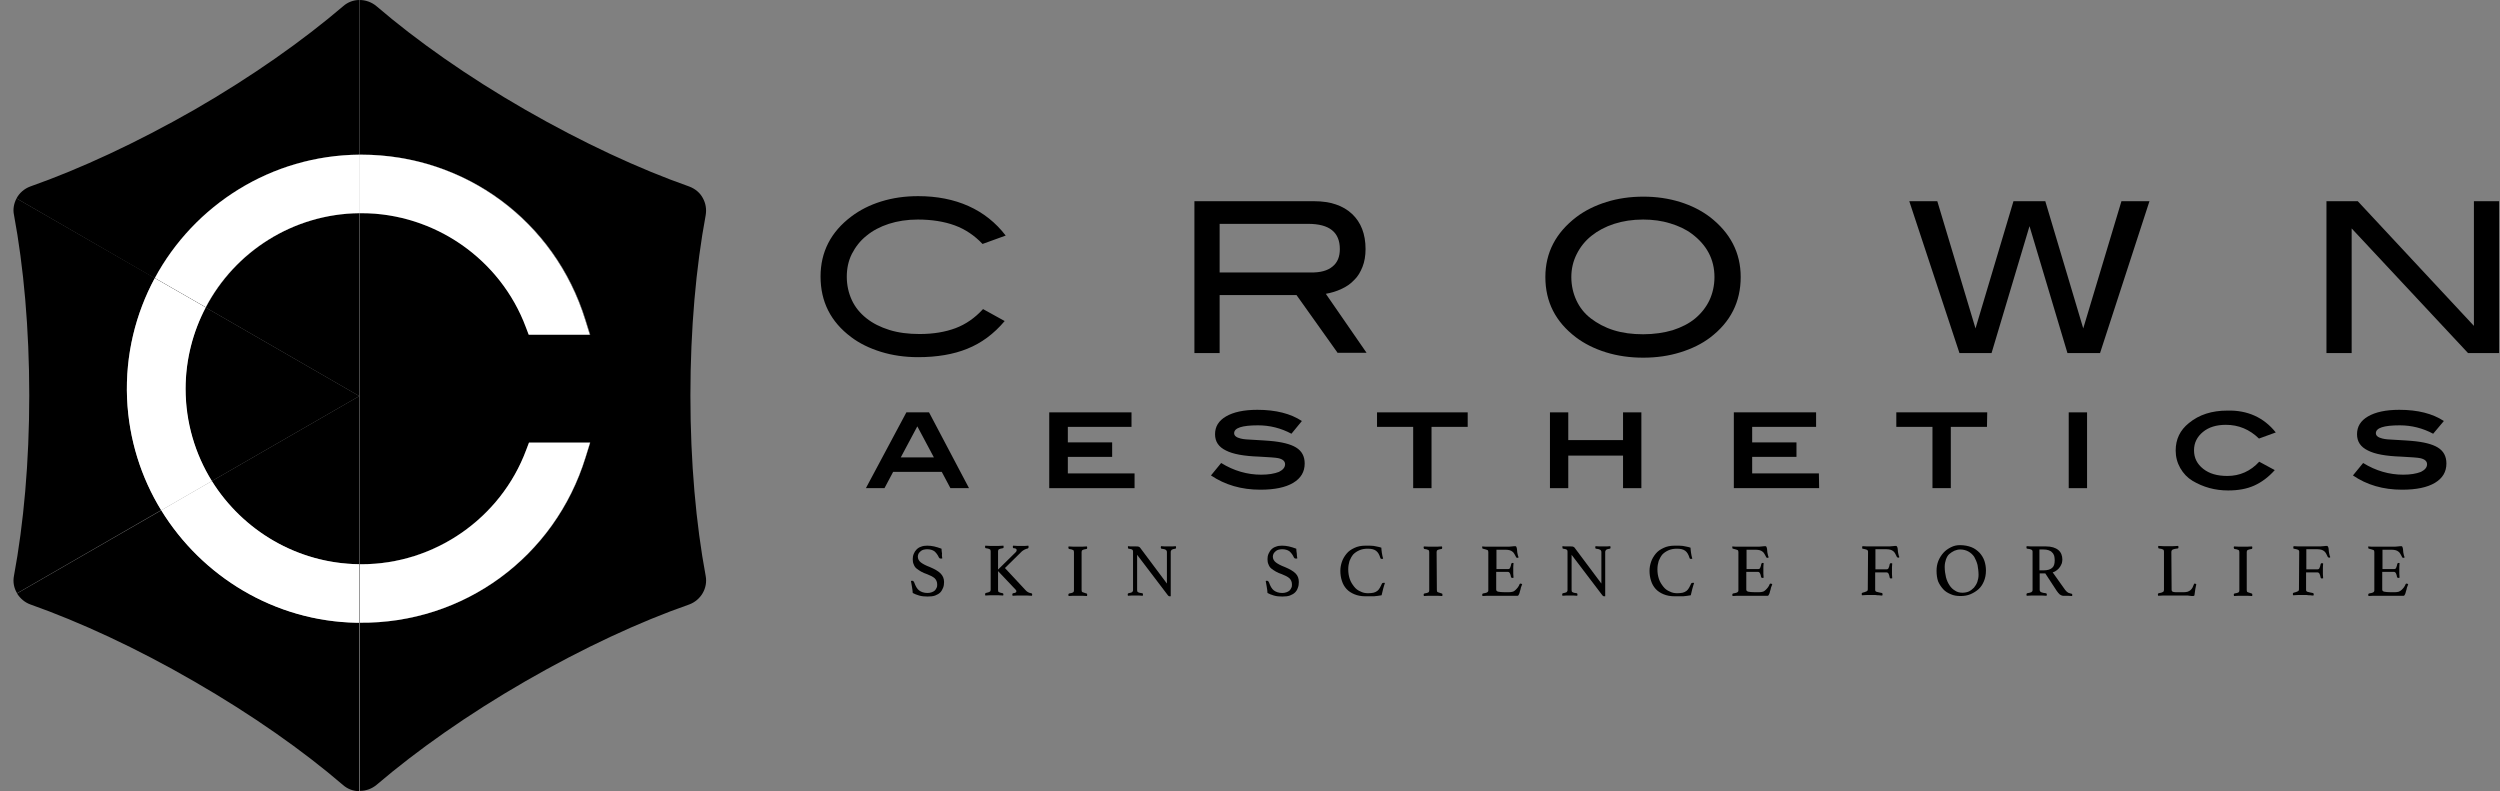 <svg width="158" height="50" viewBox="0 0 158 50" fill="none" xmlns="http://www.w3.org/2000/svg">
<rect x="0" y="0" width="158" height="50" fill="#808080" stroke="none"/>
<path d="M13.004 19.437L22.709 25.032L13.39 30.402C12.328 28.698 11.716 26.704 11.716 24.566C11.732 22.717 12.183 20.965 13.004 19.437ZM8.03 25.177C7.917 22.428 8.561 19.823 9.785 17.572L1.045 12.54C0.884 12.846 0.803 13.215 0.884 13.585C1.495 16.865 1.849 20.772 1.849 24.984C1.849 29.196 1.495 33.103 0.884 36.383C0.803 36.785 0.884 37.17 1.077 37.492L10.187 32.235C8.915 30.177 8.143 27.749 8.03 25.177Z" fill="black"/>
<path d="M11.732 24.566C11.732 22.717 12.199 20.965 13.004 19.421L9.784 17.572C8.577 19.823 7.917 22.412 8.03 25.177C8.143 27.765 8.915 30.177 10.187 32.251L13.39 30.402C12.344 28.714 11.732 26.704 11.732 24.566Z" fill="white"/>
<path d="M13.39 30.402L22.709 25.032V35.659C18.782 35.611 15.338 33.521 13.39 30.402ZM22.549 39.357C17.35 39.261 12.762 36.431 10.203 32.251L1.077 37.508C1.27 37.814 1.56 38.071 1.914 38.199C5.053 39.309 8.642 40.965 12.28 43.071C15.933 45.177 19.152 47.444 21.679 49.614C21.969 49.871 22.339 50 22.693 50V39.373C22.661 39.357 22.597 39.357 22.549 39.357Z" fill="black"/>
<path d="M13.39 30.402L10.187 32.251C12.762 36.431 17.333 39.261 22.532 39.357C22.596 39.357 22.645 39.357 22.693 39.357V35.659C18.782 35.611 15.337 33.521 13.39 30.402Z" fill="white"/>
<path d="M22.709 13.473V25.032L13.004 19.437C14.838 15.932 18.492 13.521 22.709 13.473ZM22.709 9.775V0C22.355 0 21.985 0.129 21.695 0.386C19.152 2.556 15.949 4.823 12.295 6.929C8.642 9.019 5.068 10.675 1.914 11.785C1.527 11.929 1.221 12.203 1.044 12.54L9.784 17.588C12.263 12.974 17.124 9.823 22.709 9.775Z" fill="black"/>
<path d="M9.784 17.572L13.004 19.421C14.838 15.916 18.508 13.521 22.709 13.473V9.775C17.124 9.823 12.263 12.974 9.784 17.572Z" fill="black"/>
<path d="M9.784 17.572L13.004 19.421C14.838 15.916 18.508 13.521 22.709 13.473V9.775C17.124 9.823 12.263 12.974 9.784 17.572Z" fill="white"/>
<path d="M44.599 36.399C43.988 33.119 43.634 29.212 43.634 25C43.634 20.788 43.988 16.881 44.599 13.601C44.664 13.215 44.599 12.846 44.422 12.524C44.245 12.187 43.939 11.929 43.553 11.785C40.398 10.675 36.825 9.019 33.188 6.929C29.55 4.839 26.315 2.556 23.788 0.386C23.482 0.129 23.096 0 22.725 0V9.775C22.758 9.775 22.806 9.775 22.854 9.775C29.405 9.775 35.087 13.971 37.018 20.225L37.308 21.158H33.445L33.268 20.691C31.658 16.367 27.474 13.473 22.87 13.473C22.838 13.473 22.79 13.473 22.741 13.473V25.032V35.659C22.774 35.659 22.822 35.659 22.87 35.659C27.474 35.659 31.658 32.749 33.268 28.441L33.445 27.974H37.308L37.018 28.907C35.087 35.193 29.325 39.405 22.741 39.357V49.984C23.128 49.984 23.498 49.855 23.804 49.598C26.347 47.428 29.55 45.161 33.204 43.055C36.857 40.949 40.431 39.293 43.569 38.199C44.294 37.926 44.744 37.17 44.599 36.399Z" fill="black"/>
<path d="M22.838 13.473C27.441 13.473 31.626 16.366 33.236 20.691L33.413 21.157H37.276L36.986 20.225C35.055 13.971 29.373 9.775 22.822 9.775C22.79 9.775 22.741 9.775 22.693 9.775V13.473C22.758 13.473 22.79 13.473 22.838 13.473Z" fill="black"/>
<path d="M22.838 13.473C27.441 13.473 31.626 16.366 33.236 20.691L33.413 21.157H37.276L36.986 20.225C35.055 13.971 29.373 9.775 22.822 9.775C22.79 9.775 22.741 9.775 22.693 9.775V13.473C22.758 13.473 22.79 13.473 22.838 13.473Z" fill="white"/>
<path d="M37.002 28.907L37.292 27.974H33.429L33.252 28.441C31.642 32.765 27.457 35.659 22.854 35.659C22.822 35.659 22.774 35.659 22.725 35.659V39.357C29.308 39.421 35.055 35.209 37.002 28.907Z" fill="black"/>
<path d="M37.002 28.907L37.292 27.974H33.429L33.252 28.441C31.642 32.765 27.457 35.659 22.854 35.659C22.822 35.659 22.774 35.659 22.725 35.659V39.357C29.308 39.421 35.055 35.209 37.002 28.907Z" fill="white"/>
<path d="M59.552 35.289C59.52 35.289 59.488 35.306 59.488 35.306C59.44 35.306 59.423 35.289 59.391 35.289C59.375 35.273 59.359 35.257 59.343 35.241C59.263 35.064 59.166 34.936 59.053 34.839C58.941 34.759 58.78 34.711 58.587 34.711C58.506 34.711 58.442 34.727 58.361 34.743C58.297 34.759 58.232 34.791 58.184 34.839C58.136 34.871 58.088 34.936 58.055 34.984C58.023 35.048 58.007 35.113 58.007 35.177C58.007 35.322 58.072 35.45 58.2 35.547C58.329 35.643 58.506 35.74 58.764 35.836C59.069 35.965 59.295 36.093 59.44 36.238C59.584 36.383 59.665 36.56 59.665 36.785C59.665 36.913 59.649 37.042 59.601 37.154C59.552 37.267 59.504 37.363 59.423 37.444C59.343 37.524 59.23 37.589 59.102 37.637C58.973 37.685 58.812 37.701 58.619 37.701C58.426 37.701 58.248 37.685 58.088 37.637C57.927 37.589 57.798 37.54 57.685 37.476C57.669 37.347 57.669 37.219 57.637 37.09C57.621 36.962 57.589 36.849 57.572 36.72C57.589 36.704 57.621 36.704 57.653 36.704C57.685 36.704 57.717 36.72 57.733 36.736C57.75 36.752 57.766 36.785 57.782 36.817C57.862 37.042 57.959 37.219 58.088 37.315C58.216 37.412 58.393 37.476 58.619 37.476C58.715 37.476 58.812 37.46 58.892 37.428C58.973 37.396 59.037 37.363 59.086 37.315C59.134 37.267 59.166 37.203 59.198 37.138C59.23 37.074 59.23 37.01 59.23 36.929C59.23 36.769 59.166 36.64 59.069 36.544C58.957 36.447 58.796 36.367 58.587 36.286C58.442 36.238 58.329 36.19 58.216 36.126C58.104 36.061 58.007 35.997 57.927 35.932C57.846 35.868 57.782 35.772 57.75 35.675C57.701 35.579 57.685 35.466 57.685 35.338C57.685 35.225 57.701 35.113 57.75 35C57.798 34.888 57.846 34.807 57.927 34.727C58.007 34.646 58.104 34.582 58.216 34.55C58.329 34.502 58.458 34.486 58.603 34.486C58.748 34.486 58.892 34.502 59.037 34.534C59.182 34.566 59.327 34.614 59.504 34.678C59.504 34.775 59.52 34.871 59.536 34.984C59.52 35.096 59.536 35.193 59.552 35.289Z" fill="black"/>
<path d="M63.077 36.093V37.299C63.077 37.363 63.093 37.412 63.141 37.428C63.19 37.444 63.254 37.476 63.367 37.492C63.383 37.492 63.399 37.508 63.399 37.508C63.399 37.508 63.415 37.54 63.415 37.556C63.415 37.572 63.415 37.605 63.399 37.637C63.302 37.637 63.206 37.621 63.109 37.621C63.013 37.621 62.932 37.621 62.852 37.621C62.771 37.621 62.675 37.621 62.578 37.621C62.481 37.621 62.369 37.637 62.272 37.637C62.272 37.605 62.256 37.572 62.256 37.556C62.256 37.508 62.272 37.492 62.304 37.476C62.433 37.444 62.514 37.428 62.546 37.396C62.594 37.38 62.61 37.331 62.61 37.267V34.839C62.61 34.775 62.594 34.727 62.546 34.711C62.498 34.678 62.417 34.662 62.304 34.646C62.272 34.646 62.256 34.614 62.256 34.566C62.256 34.55 62.256 34.518 62.272 34.486C62.369 34.486 62.465 34.502 62.562 34.502C62.658 34.502 62.755 34.502 62.836 34.502C62.916 34.502 63.013 34.502 63.109 34.502C63.206 34.502 63.318 34.486 63.415 34.486C63.415 34.518 63.431 34.55 63.431 34.566C63.431 34.614 63.415 34.646 63.383 34.646C63.254 34.662 63.174 34.695 63.141 34.711C63.093 34.743 63.077 34.775 63.077 34.839V35.997L64.188 34.904C64.204 34.888 64.22 34.871 64.236 34.839C64.252 34.807 64.252 34.791 64.252 34.759C64.252 34.727 64.236 34.695 64.204 34.678C64.171 34.662 64.123 34.646 64.059 34.646C64.027 34.646 64.01 34.614 64.01 34.566C64.01 34.55 64.01 34.518 64.027 34.486C64.123 34.486 64.204 34.502 64.3 34.502C64.397 34.502 64.477 34.502 64.558 34.502C64.622 34.502 64.703 34.502 64.783 34.502C64.864 34.502 64.928 34.486 64.992 34.486C64.992 34.518 65.008 34.55 65.008 34.566C65.008 34.614 64.992 34.646 64.96 34.662C64.896 34.678 64.831 34.695 64.767 34.727C64.703 34.759 64.654 34.791 64.59 34.839L63.512 35.9L64.815 37.299C64.864 37.363 64.928 37.396 64.976 37.428C65.025 37.46 65.089 37.476 65.169 37.492C65.202 37.492 65.234 37.524 65.234 37.572C65.234 37.589 65.234 37.621 65.218 37.653C65.121 37.653 65.008 37.637 64.896 37.637C64.783 37.637 64.67 37.637 64.59 37.637C64.51 37.637 64.413 37.637 64.3 37.637C64.204 37.637 64.107 37.653 63.994 37.653C63.994 37.621 63.978 37.589 63.978 37.572C63.978 37.524 63.994 37.508 64.027 37.492C64.171 37.476 64.236 37.444 64.236 37.363C64.236 37.331 64.22 37.299 64.188 37.267L63.077 36.093Z" fill="black"/>
<path d="M68.357 37.299C68.357 37.363 68.373 37.412 68.421 37.428C68.469 37.444 68.55 37.476 68.663 37.508C68.695 37.508 68.711 37.54 68.711 37.589C68.711 37.605 68.711 37.637 68.695 37.669C68.598 37.669 68.502 37.653 68.405 37.653C68.308 37.653 68.212 37.653 68.115 37.653C68.035 37.653 67.938 37.653 67.826 37.653C67.729 37.653 67.632 37.669 67.536 37.669C67.536 37.637 67.52 37.605 67.52 37.589C67.52 37.54 67.536 37.524 67.568 37.508C67.697 37.492 67.777 37.46 67.809 37.444C67.858 37.412 67.874 37.38 67.874 37.315V34.888C67.874 34.823 67.858 34.775 67.809 34.759C67.761 34.727 67.681 34.711 67.568 34.695C67.552 34.695 67.536 34.678 67.536 34.662C67.536 34.646 67.52 34.63 67.52 34.614C67.52 34.598 67.52 34.566 67.536 34.534C67.632 34.534 67.729 34.55 67.842 34.55C67.954 34.55 68.035 34.55 68.115 34.55C68.196 34.55 68.292 34.55 68.389 34.55C68.486 34.55 68.598 34.534 68.695 34.534C68.695 34.566 68.711 34.598 68.711 34.614C68.711 34.662 68.695 34.695 68.663 34.695C68.534 34.711 68.453 34.743 68.421 34.759C68.373 34.791 68.357 34.823 68.357 34.888V37.299Z" fill="black"/>
<path d="M73.749 36.881V34.888C73.749 34.823 73.717 34.775 73.668 34.743C73.62 34.711 73.523 34.694 73.411 34.678C73.379 34.678 73.362 34.646 73.362 34.598C73.362 34.582 73.362 34.55 73.379 34.518C73.459 34.518 73.54 34.534 73.62 34.534C73.701 34.534 73.781 34.534 73.861 34.534C73.926 34.534 74.006 34.534 74.087 34.534C74.167 34.534 74.232 34.518 74.312 34.518C74.312 34.55 74.328 34.582 74.328 34.598C74.328 34.646 74.312 34.678 74.28 34.678C74.167 34.694 74.103 34.711 74.055 34.743C74.022 34.775 73.99 34.823 73.99 34.888V37.685C73.99 37.685 73.974 37.685 73.958 37.685C73.942 37.685 73.926 37.685 73.926 37.685C73.91 37.685 73.877 37.685 73.861 37.669C73.845 37.653 73.813 37.637 73.797 37.605L71.866 35.064V37.299C71.866 37.363 71.882 37.412 71.93 37.428C71.978 37.46 72.059 37.476 72.188 37.492C72.22 37.492 72.236 37.524 72.236 37.572C72.236 37.588 72.236 37.621 72.22 37.653C72.139 37.653 72.059 37.637 71.978 37.637C71.898 37.637 71.817 37.637 71.753 37.637C71.689 37.637 71.608 37.637 71.528 37.637C71.447 37.637 71.367 37.653 71.286 37.653C71.286 37.621 71.27 37.588 71.27 37.572C71.27 37.524 71.286 37.508 71.318 37.492C71.431 37.476 71.511 37.444 71.544 37.428C71.576 37.395 71.608 37.363 71.608 37.299V34.855C71.608 34.807 71.592 34.759 71.56 34.743C71.528 34.711 71.447 34.694 71.334 34.678C71.302 34.678 71.286 34.646 71.286 34.598C71.286 34.582 71.286 34.566 71.286 34.55C71.286 34.534 71.286 34.534 71.286 34.518C71.35 34.518 71.415 34.534 71.463 34.534C71.511 34.534 71.56 34.534 71.624 34.534C71.689 34.534 71.737 34.534 71.785 34.534C71.882 34.534 71.946 34.534 71.962 34.55C71.978 34.566 72.01 34.566 72.043 34.598L73.749 36.881Z" fill="black"/>
<path d="M81.99 35.289C81.957 35.289 81.925 35.306 81.925 35.306C81.877 35.306 81.861 35.289 81.829 35.289C81.812 35.273 81.796 35.257 81.78 35.241C81.7 35.064 81.603 34.936 81.49 34.839C81.378 34.759 81.217 34.711 81.024 34.711C80.943 34.711 80.879 34.727 80.798 34.743C80.734 34.759 80.67 34.791 80.621 34.839C80.573 34.871 80.525 34.936 80.493 34.984C80.46 35.048 80.444 35.113 80.444 35.177C80.444 35.322 80.509 35.45 80.638 35.547C80.766 35.643 80.943 35.74 81.201 35.836C81.507 35.965 81.732 36.093 81.877 36.238C82.022 36.383 82.086 36.56 82.086 36.785C82.086 36.913 82.07 37.042 82.022 37.154C81.99 37.267 81.925 37.363 81.845 37.444C81.764 37.524 81.651 37.589 81.523 37.637C81.394 37.685 81.233 37.701 81.04 37.701C80.847 37.701 80.67 37.685 80.509 37.637C80.348 37.589 80.219 37.54 80.106 37.476C80.09 37.347 80.09 37.219 80.058 37.09C80.042 36.962 80.01 36.849 79.994 36.72C80.01 36.704 80.042 36.704 80.074 36.704C80.106 36.704 80.138 36.72 80.155 36.736C80.171 36.752 80.187 36.785 80.203 36.817C80.283 37.042 80.38 37.219 80.509 37.315C80.638 37.412 80.814 37.476 81.04 37.476C81.136 37.476 81.233 37.46 81.314 37.428C81.394 37.396 81.458 37.363 81.507 37.315C81.555 37.267 81.587 37.203 81.619 37.138C81.651 37.074 81.651 37.01 81.651 36.929C81.651 36.769 81.587 36.64 81.49 36.544C81.378 36.447 81.217 36.367 81.008 36.286C80.863 36.238 80.75 36.19 80.638 36.126C80.525 36.061 80.428 35.997 80.348 35.932C80.267 35.868 80.203 35.772 80.171 35.675C80.122 35.579 80.106 35.466 80.106 35.338C80.106 35.225 80.122 35.113 80.171 35C80.219 34.904 80.267 34.807 80.348 34.727C80.428 34.646 80.525 34.582 80.638 34.55C80.75 34.502 80.879 34.486 81.024 34.486C81.169 34.486 81.314 34.502 81.458 34.534C81.603 34.566 81.748 34.614 81.925 34.678C81.925 34.775 81.941 34.871 81.957 34.984C81.957 35.096 81.973 35.193 81.99 35.289Z" fill="black"/>
<path d="M86.287 37.685C86.013 37.685 85.788 37.637 85.595 37.556C85.402 37.476 85.225 37.363 85.096 37.219C84.967 37.074 84.871 36.913 84.806 36.704C84.742 36.511 84.71 36.302 84.71 36.077C84.71 35.884 84.742 35.708 84.806 35.514C84.871 35.322 84.967 35.161 85.096 35C85.225 34.839 85.386 34.727 85.595 34.63C85.788 34.534 86.03 34.486 86.287 34.486C86.4 34.486 86.48 34.486 86.577 34.486C86.673 34.486 86.754 34.502 86.818 34.502C86.899 34.518 86.979 34.534 87.06 34.55C87.14 34.566 87.221 34.582 87.301 34.614C87.301 34.695 87.317 34.807 87.333 34.936C87.349 35.064 87.382 35.193 87.414 35.306C87.382 35.322 87.365 35.322 87.333 35.322C87.301 35.322 87.285 35.322 87.269 35.306C87.253 35.289 87.237 35.289 87.237 35.257C87.172 35.048 87.092 34.904 86.963 34.807C86.834 34.711 86.657 34.678 86.432 34.678C86.239 34.678 86.062 34.711 85.917 34.775C85.772 34.839 85.643 34.92 85.531 35.032C85.434 35.145 85.353 35.289 85.289 35.45C85.241 35.611 85.209 35.788 85.209 35.981C85.209 36.206 85.241 36.399 85.305 36.592C85.37 36.785 85.466 36.929 85.579 37.074C85.692 37.219 85.82 37.315 85.981 37.38C86.126 37.46 86.287 37.492 86.464 37.492C86.593 37.492 86.722 37.476 86.802 37.46C86.883 37.444 86.979 37.396 87.044 37.347C87.108 37.299 87.156 37.235 87.204 37.154C87.253 37.074 87.285 36.994 87.333 36.897C87.349 36.849 87.398 36.833 87.446 36.833C87.462 36.833 87.478 36.833 87.494 36.833C87.51 36.833 87.526 36.849 87.526 36.849C87.494 36.962 87.446 37.074 87.414 37.219C87.382 37.347 87.349 37.492 87.317 37.621C87.156 37.653 86.995 37.669 86.834 37.685C86.657 37.685 86.48 37.685 86.287 37.685Z" fill="black"/>
<path d="M90.81 37.299C90.81 37.363 90.826 37.412 90.874 37.428C90.923 37.444 91.003 37.476 91.116 37.508C91.148 37.508 91.164 37.54 91.164 37.589C91.164 37.605 91.164 37.637 91.148 37.669C91.052 37.669 90.955 37.653 90.858 37.653C90.762 37.653 90.665 37.653 90.569 37.653C90.488 37.653 90.392 37.653 90.279 37.653C90.182 37.653 90.086 37.669 89.989 37.669C89.989 37.637 89.973 37.605 89.973 37.589C89.973 37.54 89.989 37.524 90.021 37.508C90.15 37.492 90.231 37.46 90.263 37.444C90.311 37.412 90.327 37.38 90.327 37.315V34.888C90.327 34.823 90.311 34.775 90.263 34.759C90.215 34.727 90.134 34.711 90.021 34.695C90.005 34.695 89.989 34.678 89.989 34.662C89.989 34.646 89.973 34.63 89.973 34.614C89.973 34.598 89.973 34.566 89.989 34.534C90.086 34.534 90.182 34.55 90.279 34.55C90.376 34.55 90.472 34.55 90.553 34.55C90.633 34.55 90.73 34.55 90.826 34.55C90.923 34.55 91.035 34.534 91.132 34.534C91.132 34.566 91.148 34.598 91.148 34.614C91.148 34.662 91.132 34.695 91.1 34.695C90.971 34.711 90.891 34.743 90.858 34.759C90.81 34.791 90.794 34.823 90.794 34.888L90.81 37.299Z" fill="black"/>
<path d="M94.576 34.743V35.965H95.317C95.381 35.965 95.429 35.932 95.445 35.868C95.478 35.804 95.494 35.724 95.51 35.643C95.526 35.595 95.542 35.579 95.59 35.579C95.606 35.579 95.606 35.579 95.622 35.579C95.638 35.579 95.655 35.579 95.655 35.595C95.655 35.659 95.638 35.74 95.638 35.836C95.638 35.932 95.638 35.997 95.638 36.061C95.638 36.109 95.638 36.19 95.638 36.254C95.638 36.318 95.655 36.415 95.655 36.511C95.622 36.511 95.606 36.527 95.59 36.527C95.542 36.527 95.51 36.511 95.494 36.463C95.478 36.367 95.461 36.302 95.429 36.238C95.397 36.174 95.349 36.142 95.3 36.142H94.56V37.267C94.56 37.331 94.608 37.379 94.689 37.395C94.769 37.412 94.914 37.428 95.107 37.428H95.365C95.461 37.428 95.542 37.412 95.606 37.395C95.671 37.379 95.735 37.331 95.783 37.283C95.832 37.235 95.88 37.187 95.928 37.122C95.977 37.058 96.009 36.994 96.041 36.913C96.057 36.897 96.073 36.881 96.105 36.881C96.121 36.881 96.137 36.881 96.153 36.897C96.17 36.913 96.186 36.913 96.202 36.929C96.17 36.994 96.153 37.058 96.121 37.138C96.105 37.219 96.089 37.299 96.057 37.379C96.041 37.46 96.025 37.524 95.993 37.572C95.977 37.621 95.944 37.653 95.912 37.653C95.88 37.653 95.848 37.653 95.799 37.653C95.751 37.653 95.703 37.653 95.638 37.653C95.59 37.653 95.526 37.653 95.478 37.653C95.413 37.653 95.365 37.653 95.333 37.653H94.286C94.19 37.653 94.093 37.653 93.997 37.653C93.884 37.653 93.787 37.669 93.691 37.669C93.691 37.637 93.675 37.605 93.675 37.588C93.675 37.54 93.691 37.524 93.723 37.508C93.852 37.492 93.932 37.46 93.981 37.444C94.029 37.412 94.061 37.379 94.061 37.315V34.888C94.061 34.823 94.045 34.775 93.997 34.759C93.948 34.743 93.868 34.711 93.723 34.678C93.691 34.678 93.675 34.646 93.675 34.598C93.675 34.582 93.675 34.566 93.675 34.566C93.675 34.566 93.675 34.55 93.675 34.534C93.804 34.55 93.932 34.55 94.013 34.55C94.109 34.55 94.19 34.55 94.254 34.55H95.188C95.333 34.55 95.461 34.55 95.558 34.534C95.655 34.518 95.735 34.518 95.767 34.518C95.816 34.518 95.832 34.55 95.848 34.598C95.864 34.646 95.88 34.711 95.88 34.791C95.88 34.871 95.896 34.936 95.912 35.016C95.928 35.096 95.944 35.161 95.977 35.225C95.944 35.241 95.928 35.257 95.896 35.257C95.848 35.257 95.832 35.241 95.816 35.209C95.783 35.129 95.735 35.064 95.703 35C95.671 34.936 95.622 34.888 95.574 34.855C95.526 34.823 95.478 34.791 95.413 34.775C95.349 34.759 95.268 34.743 95.172 34.743H94.576Z" fill="black"/>
<path d="M101.208 36.881V34.888C101.208 34.823 101.176 34.775 101.127 34.743C101.079 34.711 100.998 34.694 100.87 34.678C100.838 34.678 100.821 34.646 100.821 34.598C100.821 34.582 100.821 34.55 100.838 34.518C100.918 34.518 100.998 34.534 101.079 34.534C101.159 34.534 101.24 34.534 101.32 34.534C101.385 34.534 101.465 34.534 101.546 34.534C101.626 34.534 101.691 34.518 101.771 34.518C101.771 34.55 101.787 34.582 101.787 34.598C101.787 34.646 101.771 34.678 101.739 34.678C101.626 34.694 101.562 34.711 101.514 34.743C101.481 34.775 101.449 34.823 101.449 34.888V37.685C101.449 37.685 101.433 37.685 101.417 37.685C101.401 37.685 101.385 37.685 101.385 37.685C101.369 37.685 101.337 37.685 101.32 37.669C101.304 37.653 101.272 37.637 101.256 37.605L99.325 35.064V37.299C99.325 37.363 99.341 37.412 99.389 37.428C99.437 37.46 99.518 37.476 99.647 37.492C99.679 37.492 99.695 37.524 99.695 37.572C99.695 37.588 99.695 37.621 99.679 37.653C99.598 37.653 99.518 37.637 99.437 37.637C99.357 37.637 99.276 37.637 99.212 37.637C99.147 37.637 99.067 37.637 98.987 37.637C98.906 37.637 98.826 37.653 98.745 37.653C98.745 37.621 98.729 37.588 98.729 37.572C98.729 37.524 98.745 37.508 98.777 37.492C98.89 37.476 98.97 37.444 99.003 37.428C99.035 37.395 99.067 37.363 99.067 37.299V34.855C99.067 34.807 99.051 34.759 99.019 34.743C98.987 34.711 98.906 34.694 98.793 34.678C98.761 34.678 98.745 34.646 98.745 34.598C98.745 34.582 98.745 34.566 98.745 34.55C98.745 34.534 98.745 34.534 98.745 34.518C98.809 34.518 98.874 34.534 98.922 34.534C98.97 34.534 99.035 34.534 99.083 34.534C99.131 34.534 99.196 34.534 99.244 34.534C99.341 34.534 99.405 34.534 99.421 34.55C99.437 34.566 99.469 34.566 99.502 34.598L101.208 36.881Z" fill="black"/>
<path d="M105.827 37.685C105.554 37.685 105.328 37.637 105.135 37.556C104.942 37.476 104.765 37.363 104.636 37.219C104.507 37.074 104.411 36.913 104.346 36.704C104.282 36.511 104.25 36.302 104.25 36.077C104.25 35.884 104.282 35.708 104.346 35.514C104.411 35.322 104.507 35.161 104.636 35C104.765 34.839 104.926 34.727 105.135 34.63C105.328 34.534 105.57 34.486 105.827 34.486C105.94 34.486 106.02 34.486 106.117 34.486C106.213 34.486 106.294 34.502 106.358 34.502C106.439 34.518 106.519 34.534 106.6 34.55C106.68 34.566 106.761 34.582 106.841 34.614C106.841 34.695 106.857 34.807 106.873 34.936C106.889 35.064 106.922 35.193 106.954 35.306C106.922 35.322 106.906 35.322 106.873 35.322C106.841 35.322 106.825 35.322 106.809 35.306C106.793 35.289 106.777 35.289 106.777 35.257C106.712 35.048 106.632 34.904 106.503 34.807C106.374 34.711 106.197 34.678 105.972 34.678C105.779 34.678 105.602 34.711 105.457 34.775C105.312 34.839 105.183 34.92 105.071 35.032C104.974 35.145 104.894 35.289 104.829 35.45C104.781 35.611 104.749 35.788 104.749 35.981C104.749 36.206 104.781 36.399 104.845 36.592C104.91 36.785 105.006 36.929 105.119 37.074C105.232 37.219 105.36 37.315 105.521 37.38C105.666 37.46 105.827 37.492 106.004 37.492C106.133 37.492 106.262 37.476 106.342 37.46C106.423 37.444 106.519 37.396 106.584 37.347C106.648 37.299 106.696 37.235 106.745 37.154C106.793 37.074 106.825 36.994 106.873 36.897C106.889 36.849 106.938 36.833 106.986 36.833C107.002 36.833 107.018 36.833 107.034 36.833C107.05 36.833 107.066 36.849 107.066 36.849C107.034 36.962 106.986 37.074 106.954 37.219C106.922 37.347 106.889 37.492 106.857 37.621C106.696 37.653 106.535 37.669 106.374 37.685C106.197 37.685 106.02 37.685 105.827 37.685Z" fill="black"/>
<path d="M110.382 34.743V35.965H111.123C111.187 35.965 111.235 35.932 111.251 35.868C111.284 35.804 111.3 35.724 111.316 35.643C111.332 35.595 111.348 35.579 111.396 35.579C111.412 35.579 111.412 35.579 111.429 35.579C111.445 35.579 111.461 35.579 111.461 35.595C111.461 35.659 111.445 35.74 111.445 35.836C111.445 35.932 111.445 35.997 111.445 36.061C111.445 36.109 111.445 36.19 111.445 36.254C111.445 36.318 111.461 36.415 111.461 36.511C111.429 36.511 111.412 36.527 111.396 36.527C111.348 36.527 111.316 36.511 111.3 36.463C111.284 36.367 111.268 36.302 111.235 36.238C111.203 36.174 111.155 36.142 111.107 36.142H110.366V37.267C110.366 37.331 110.415 37.379 110.495 37.395C110.575 37.412 110.72 37.428 110.913 37.428H111.171C111.268 37.428 111.348 37.412 111.412 37.395C111.477 37.379 111.541 37.331 111.589 37.283C111.638 37.235 111.686 37.187 111.734 37.122C111.783 37.058 111.815 36.994 111.847 36.913C111.863 36.897 111.879 36.881 111.911 36.881C111.927 36.881 111.944 36.881 111.96 36.897C111.976 36.913 111.992 36.913 112.008 36.929C111.976 36.994 111.96 37.058 111.927 37.138C111.911 37.219 111.895 37.299 111.863 37.379C111.847 37.46 111.831 37.524 111.799 37.572C111.783 37.621 111.75 37.653 111.718 37.653C111.686 37.653 111.654 37.653 111.606 37.653C111.557 37.653 111.509 37.653 111.445 37.653C111.396 37.653 111.332 37.653 111.284 37.653C111.219 37.653 111.171 37.653 111.139 37.653H110.093C109.996 37.653 109.899 37.653 109.803 37.653C109.69 37.653 109.594 37.669 109.497 37.669C109.497 37.637 109.481 37.605 109.481 37.588C109.481 37.54 109.497 37.524 109.529 37.508C109.658 37.492 109.738 37.46 109.787 37.444C109.835 37.412 109.867 37.379 109.867 37.315V34.888C109.867 34.823 109.851 34.775 109.803 34.759C109.755 34.743 109.674 34.711 109.529 34.678C109.497 34.678 109.481 34.646 109.481 34.598C109.481 34.582 109.481 34.566 109.481 34.566C109.481 34.566 109.481 34.55 109.481 34.534C109.61 34.55 109.738 34.55 109.819 34.55C109.916 34.55 109.996 34.55 110.06 34.55H110.994C111.139 34.55 111.268 34.55 111.364 34.534C111.461 34.518 111.541 34.518 111.573 34.518C111.622 34.518 111.638 34.55 111.654 34.598C111.67 34.646 111.686 34.711 111.686 34.791C111.686 34.871 111.702 34.936 111.718 35.016C111.734 35.096 111.75 35.161 111.783 35.225C111.75 35.241 111.734 35.257 111.702 35.257C111.654 35.257 111.638 35.241 111.622 35.209C111.589 35.129 111.541 35.064 111.509 35C111.477 34.936 111.429 34.888 111.38 34.855C111.332 34.823 111.284 34.791 111.219 34.775C111.155 34.759 111.074 34.743 110.978 34.743H110.382Z" fill="black"/>
<path d="M118.06 34.871C118.06 34.807 118.028 34.759 117.979 34.743C117.931 34.727 117.851 34.695 117.722 34.679C117.706 34.679 117.69 34.663 117.69 34.646C117.69 34.63 117.69 34.614 117.69 34.598C117.69 34.582 117.69 34.55 117.706 34.518C117.818 34.518 117.915 34.534 118.012 34.534C118.108 34.534 118.205 34.534 118.301 34.534H119.251C119.38 34.534 119.492 34.534 119.605 34.518C119.718 34.502 119.798 34.502 119.83 34.502C119.863 34.502 119.895 34.534 119.911 34.582C119.927 34.63 119.943 34.695 119.943 34.775C119.943 34.855 119.959 34.92 119.975 35C119.991 35.081 120.007 35.145 120.04 35.209C120.024 35.225 120.024 35.225 120.007 35.241C119.991 35.257 119.975 35.241 119.959 35.241C119.927 35.241 119.895 35.225 119.879 35.193C119.846 35.113 119.798 35.032 119.766 34.968C119.734 34.904 119.686 34.855 119.637 34.823C119.589 34.791 119.541 34.759 119.476 34.743C119.412 34.727 119.331 34.711 119.235 34.711H118.527V35.981H119.235C119.299 35.981 119.348 35.949 119.364 35.884C119.396 35.82 119.412 35.756 119.428 35.659C119.444 35.611 119.46 35.595 119.508 35.595C119.541 35.595 119.557 35.595 119.589 35.611C119.589 35.675 119.573 35.756 119.573 35.852C119.573 35.949 119.573 36.029 119.573 36.093C119.573 36.142 119.573 36.206 119.573 36.286C119.573 36.367 119.589 36.447 119.589 36.544C119.557 36.544 119.541 36.56 119.525 36.56C119.492 36.56 119.476 36.56 119.46 36.544C119.444 36.527 119.428 36.527 119.428 36.495C119.412 36.415 119.396 36.334 119.364 36.27C119.331 36.206 119.283 36.174 119.219 36.174H118.511V37.283C118.511 37.347 118.543 37.396 118.639 37.412C118.72 37.428 118.816 37.46 118.929 37.476C118.961 37.476 118.977 37.508 118.977 37.556C118.977 37.572 118.977 37.605 118.961 37.637C118.897 37.637 118.816 37.637 118.752 37.621C118.688 37.621 118.623 37.621 118.527 37.605C118.446 37.605 118.35 37.605 118.269 37.605C118.189 37.605 118.092 37.605 117.979 37.605C117.867 37.605 117.77 37.621 117.674 37.621C117.674 37.589 117.657 37.556 117.657 37.54C117.657 37.492 117.674 37.476 117.706 37.46C117.818 37.428 117.899 37.412 117.947 37.38C118.012 37.363 118.044 37.315 118.044 37.251L118.06 34.871Z" fill="black"/>
<path d="M122.39 36.077C122.39 35.852 122.422 35.659 122.502 35.45C122.583 35.257 122.695 35.081 122.824 34.936C122.953 34.791 123.114 34.679 123.307 34.582C123.5 34.486 123.677 34.453 123.87 34.453C124.144 34.453 124.386 34.502 124.595 34.582C124.804 34.663 124.965 34.791 125.11 34.936C125.239 35.081 125.351 35.257 125.416 35.45C125.48 35.643 125.512 35.852 125.512 36.061C125.512 36.318 125.464 36.544 125.383 36.736C125.303 36.929 125.19 37.106 125.045 37.235C124.901 37.364 124.724 37.476 124.53 37.556C124.337 37.637 124.128 37.669 123.903 37.669C123.677 37.669 123.468 37.637 123.291 37.556C123.098 37.476 122.937 37.38 122.808 37.235C122.679 37.09 122.567 36.929 122.486 36.736C122.422 36.544 122.39 36.318 122.39 36.077ZM124.031 37.46C124.176 37.46 124.321 37.428 124.434 37.38C124.563 37.315 124.659 37.235 124.756 37.138C124.836 37.042 124.917 36.913 124.965 36.785C125.013 36.64 125.045 36.495 125.045 36.334C125.045 36.109 125.013 35.9 124.981 35.708C124.933 35.515 124.852 35.338 124.772 35.193C124.675 35.048 124.546 34.936 124.402 34.855C124.257 34.775 124.08 34.727 123.887 34.727C123.758 34.727 123.629 34.759 123.516 34.807C123.404 34.855 123.291 34.936 123.194 35.016C123.098 35.097 123.033 35.225 122.985 35.354C122.937 35.498 122.905 35.643 122.905 35.82C122.905 36.061 122.937 36.27 122.985 36.479C123.033 36.672 123.114 36.849 123.211 36.994C123.307 37.138 123.42 37.251 123.565 37.331C123.677 37.412 123.838 37.46 124.031 37.46Z" fill="black"/>
<path d="M129.262 36.238H128.908V37.283C128.908 37.347 128.94 37.395 129.005 37.428C129.069 37.46 129.166 37.476 129.295 37.492C129.327 37.492 129.359 37.524 129.359 37.572C129.359 37.588 129.359 37.621 129.343 37.653C129.262 37.653 129.15 37.637 129.037 37.637C128.924 37.637 128.796 37.637 128.683 37.637C128.602 37.637 128.506 37.637 128.393 37.637C128.281 37.637 128.184 37.653 128.087 37.653C128.087 37.621 128.071 37.588 128.071 37.572C128.071 37.524 128.087 37.508 128.12 37.492C128.248 37.476 128.329 37.444 128.377 37.428C128.425 37.395 128.458 37.363 128.458 37.299V34.871C128.458 34.807 128.441 34.775 128.393 34.743C128.345 34.711 128.264 34.694 128.12 34.678C128.087 34.678 128.071 34.646 128.071 34.598C128.071 34.582 128.071 34.55 128.087 34.518C128.184 34.518 128.281 34.534 128.377 34.534C128.474 34.534 128.57 34.534 128.667 34.534H129.311C129.649 34.534 129.906 34.614 130.083 34.759C130.26 34.904 130.341 35.113 130.341 35.37C130.341 35.434 130.325 35.514 130.309 35.595C130.276 35.675 130.244 35.74 130.196 35.82C130.148 35.9 130.083 35.965 130.003 36.029C129.922 36.093 129.842 36.142 129.729 36.174L130.518 37.283C130.582 37.363 130.647 37.428 130.711 37.46C130.791 37.492 130.856 37.508 130.92 37.524C130.952 37.524 130.969 37.556 130.969 37.588C130.969 37.621 130.968 37.637 130.952 37.669C130.872 37.669 130.791 37.653 130.679 37.653C130.566 37.653 130.486 37.653 130.389 37.653C130.325 37.653 130.26 37.621 130.18 37.572C130.115 37.508 130.051 37.444 129.987 37.347L129.262 36.238ZM129.166 36.045C129.391 36.045 129.568 35.997 129.681 35.9C129.81 35.804 129.858 35.643 129.858 35.402C129.858 35.306 129.842 35.209 129.826 35.129C129.794 35.048 129.761 34.968 129.697 34.92C129.649 34.855 129.568 34.807 129.472 34.775C129.375 34.743 129.278 34.727 129.134 34.727H128.892V36.045H129.166Z" fill="black"/>
<path d="M137.246 37.283C137.246 37.331 137.278 37.38 137.31 37.396C137.359 37.412 137.423 37.428 137.503 37.428H138.018C138.115 37.428 138.196 37.412 138.26 37.396C138.324 37.38 138.389 37.331 138.437 37.299C138.485 37.251 138.534 37.203 138.566 37.138C138.598 37.074 138.63 36.994 138.662 36.913C138.678 36.881 138.694 36.881 138.711 36.881C138.727 36.881 138.743 36.881 138.759 36.897C138.775 36.913 138.791 36.913 138.807 36.929C138.791 37.026 138.759 37.122 138.743 37.235C138.727 37.347 138.711 37.46 138.694 37.589C138.694 37.621 138.678 37.653 138.662 37.653C138.646 37.653 138.63 37.669 138.598 37.669C138.55 37.669 138.469 37.669 138.389 37.653C138.308 37.637 138.244 37.637 138.179 37.637H136.988C136.908 37.637 136.827 37.637 136.715 37.637C136.602 37.637 136.505 37.653 136.393 37.653C136.393 37.621 136.377 37.589 136.377 37.572C136.377 37.524 136.393 37.508 136.425 37.492C136.554 37.476 136.65 37.444 136.699 37.412C136.747 37.38 136.763 37.347 136.763 37.283V34.855C136.763 34.791 136.747 34.743 136.699 34.727C136.65 34.695 136.57 34.679 136.441 34.663C136.425 34.663 136.409 34.646 136.409 34.63C136.409 34.614 136.393 34.598 136.393 34.582C136.393 34.566 136.393 34.534 136.409 34.502C136.522 34.502 136.618 34.518 136.731 34.518C136.843 34.518 136.924 34.518 137.004 34.518C137.117 34.518 137.23 34.518 137.342 34.518C137.455 34.518 137.568 34.502 137.664 34.502C137.664 34.534 137.68 34.566 137.68 34.582C137.68 34.63 137.664 34.663 137.632 34.663C137.503 34.679 137.391 34.695 137.326 34.727C137.262 34.759 137.23 34.807 137.23 34.888L137.246 37.283Z" fill="black"/>
<path d="M141.994 37.299C141.994 37.363 142.01 37.412 142.059 37.428C142.107 37.444 142.187 37.476 142.3 37.508C142.332 37.508 142.348 37.54 142.348 37.589C142.348 37.605 142.348 37.637 142.332 37.669C142.236 37.669 142.139 37.653 142.043 37.653C141.946 37.653 141.849 37.653 141.769 37.653C141.688 37.653 141.592 37.653 141.479 37.653C141.383 37.653 141.286 37.669 141.189 37.669C141.189 37.637 141.173 37.605 141.173 37.589C141.173 37.54 141.189 37.524 141.222 37.508C141.35 37.492 141.431 37.46 141.463 37.444C141.511 37.412 141.527 37.38 141.527 37.315V34.888C141.527 34.823 141.511 34.775 141.463 34.759C141.415 34.727 141.334 34.711 141.222 34.695C141.206 34.695 141.189 34.678 141.189 34.662C141.189 34.646 141.173 34.63 141.173 34.614C141.173 34.598 141.173 34.566 141.189 34.534C141.286 34.534 141.383 34.55 141.479 34.55C141.576 34.55 141.672 34.55 141.753 34.55C141.833 34.55 141.93 34.55 142.026 34.55C142.123 34.55 142.236 34.534 142.332 34.534C142.332 34.566 142.348 34.598 142.348 34.614C142.348 34.662 142.332 34.695 142.3 34.695C142.171 34.711 142.091 34.743 142.059 34.759C142.01 34.791 141.994 34.823 141.994 34.888V37.299Z" fill="black"/>
<path d="M145.31 34.871C145.31 34.807 145.277 34.759 145.229 34.743C145.181 34.727 145.1 34.695 144.972 34.679C144.956 34.679 144.939 34.663 144.939 34.646C144.939 34.63 144.939 34.614 144.939 34.598C144.939 34.582 144.939 34.55 144.956 34.518C145.068 34.518 145.165 34.534 145.261 34.534C145.358 34.534 145.454 34.534 145.535 34.534H146.485C146.613 34.534 146.726 34.534 146.839 34.518C146.951 34.502 147.032 34.502 147.064 34.502C147.096 34.502 147.128 34.534 147.145 34.582C147.161 34.63 147.177 34.695 147.177 34.775C147.177 34.855 147.193 34.92 147.209 35C147.225 35.081 147.241 35.145 147.273 35.209C147.257 35.225 147.257 35.225 147.241 35.241C147.225 35.257 147.209 35.241 147.193 35.241C147.161 35.241 147.128 35.225 147.112 35.193C147.08 35.113 147.032 35.032 147 34.968C146.967 34.904 146.919 34.855 146.871 34.823C146.823 34.791 146.774 34.759 146.71 34.743C146.646 34.727 146.565 34.711 146.469 34.711H145.76V35.981H146.469C146.533 35.981 146.581 35.949 146.597 35.884C146.629 35.82 146.646 35.756 146.662 35.659C146.678 35.611 146.694 35.595 146.742 35.595C146.774 35.595 146.79 35.595 146.823 35.611C146.823 35.675 146.807 35.756 146.807 35.852C146.807 35.949 146.807 36.029 146.807 36.093C146.807 36.142 146.807 36.206 146.807 36.286C146.807 36.367 146.823 36.447 146.823 36.544C146.79 36.544 146.774 36.56 146.758 36.56C146.726 36.56 146.71 36.56 146.694 36.544C146.678 36.527 146.662 36.527 146.662 36.495C146.646 36.415 146.629 36.334 146.597 36.27C146.565 36.206 146.517 36.174 146.452 36.174H145.744V37.283C145.744 37.347 145.776 37.396 145.873 37.412C145.953 37.428 146.05 37.46 146.163 37.476C146.195 37.476 146.227 37.508 146.227 37.556C146.227 37.572 146.227 37.605 146.211 37.637C146.147 37.637 146.066 37.637 146.002 37.621C145.937 37.621 145.873 37.621 145.776 37.605C145.696 37.605 145.599 37.605 145.519 37.605C145.438 37.605 145.342 37.605 145.229 37.605C145.116 37.605 145.02 37.621 144.923 37.621C144.923 37.589 144.907 37.556 144.907 37.54C144.907 37.492 144.923 37.476 144.956 37.46C145.068 37.428 145.149 37.412 145.197 37.38C145.261 37.363 145.294 37.315 145.294 37.251L145.31 34.871Z" fill="black"/>
<path d="M150.573 34.743V35.965H151.314C151.378 35.965 151.426 35.932 151.442 35.868C151.475 35.804 151.491 35.724 151.507 35.643C151.523 35.595 151.539 35.579 151.587 35.579C151.603 35.579 151.603 35.579 151.619 35.579C151.636 35.579 151.652 35.579 151.652 35.595C151.652 35.659 151.636 35.74 151.636 35.836C151.636 35.932 151.636 35.997 151.636 36.061C151.636 36.109 151.636 36.19 151.636 36.254C151.636 36.318 151.652 36.415 151.652 36.511C151.619 36.511 151.603 36.527 151.587 36.527C151.539 36.527 151.507 36.511 151.491 36.463C151.475 36.367 151.458 36.302 151.426 36.238C151.394 36.174 151.346 36.142 151.298 36.142H150.557V37.267C150.557 37.331 150.605 37.379 150.686 37.395C150.766 37.412 150.911 37.428 151.104 37.428H151.362C151.458 37.428 151.539 37.412 151.603 37.395C151.668 37.363 151.732 37.331 151.78 37.283C151.829 37.235 151.877 37.187 151.925 37.122C151.974 37.058 152.006 36.994 152.038 36.913C152.054 36.897 152.07 36.881 152.102 36.881C152.118 36.881 152.135 36.881 152.151 36.897C152.167 36.913 152.183 36.913 152.199 36.929C152.167 36.994 152.151 37.058 152.118 37.138C152.102 37.219 152.086 37.299 152.054 37.379C152.038 37.46 152.022 37.524 151.99 37.572C151.974 37.621 151.941 37.653 151.909 37.653C151.877 37.653 151.845 37.653 151.797 37.653C151.748 37.653 151.7 37.653 151.636 37.653C151.587 37.653 151.523 37.653 151.475 37.653C151.41 37.653 151.362 37.653 151.33 37.653H150.284C150.187 37.653 150.09 37.653 149.994 37.653C149.881 37.653 149.785 37.669 149.688 37.669C149.688 37.637 149.672 37.605 149.672 37.588C149.672 37.54 149.688 37.524 149.72 37.508C149.849 37.492 149.929 37.46 149.978 37.444C150.026 37.412 150.058 37.379 150.058 37.315V34.888C150.058 34.823 150.042 34.775 149.994 34.759C149.946 34.743 149.865 34.711 149.72 34.678C149.688 34.678 149.672 34.646 149.672 34.598C149.672 34.582 149.672 34.566 149.672 34.566C149.672 34.55 149.672 34.55 149.672 34.534C149.801 34.55 149.929 34.55 150.01 34.55C150.106 34.55 150.187 34.55 150.251 34.55H151.185C151.33 34.55 151.458 34.55 151.555 34.534C151.652 34.518 151.732 34.518 151.764 34.518C151.813 34.518 151.829 34.55 151.845 34.598C151.861 34.646 151.877 34.711 151.877 34.791C151.877 34.871 151.893 34.936 151.909 35.016C151.925 35.096 151.941 35.161 151.974 35.225C151.941 35.241 151.925 35.257 151.893 35.257C151.845 35.257 151.829 35.241 151.813 35.209C151.78 35.129 151.732 35.064 151.7 35C151.668 34.936 151.619 34.888 151.571 34.855C151.523 34.823 151.475 34.791 151.41 34.775C151.346 34.759 151.265 34.743 151.169 34.743H150.573Z" fill="black"/>
<path d="M62.096 15.418C61.596 14.888 61.001 14.486 60.341 14.245C59.681 14.003 58.892 13.875 58.007 13.875C57.331 13.875 56.719 13.971 56.172 14.148C55.625 14.325 55.142 14.582 54.756 14.904C54.353 15.225 54.064 15.611 53.838 16.045C53.613 16.495 53.517 16.978 53.517 17.492C53.517 18.023 53.629 18.521 53.838 18.971C54.048 19.421 54.353 19.791 54.756 20.113C55.158 20.434 55.641 20.675 56.205 20.852C56.768 21.029 57.412 21.11 58.12 21.11C58.989 21.11 59.745 20.981 60.389 20.74C61.033 20.498 61.613 20.097 62.128 19.534L63.496 20.29C62.804 21.11 62.015 21.688 61.13 22.042C60.261 22.396 59.214 22.573 58.023 22.573C57.186 22.573 56.398 22.46 55.673 22.235C54.949 22.01 54.321 21.704 53.79 21.302C52.502 20.338 51.859 19.068 51.859 17.476C51.859 15.933 52.502 14.662 53.806 13.682C54.337 13.28 54.965 12.958 55.689 12.733C56.414 12.508 57.186 12.396 58.023 12.396C59.214 12.396 60.277 12.605 61.21 13.023C62.144 13.441 62.932 14.068 63.56 14.888L62.096 15.418Z" fill="black"/>
<path d="M84.549 22.315L81.941 18.65H77.081V22.315H75.487V12.717H83.068C84.082 12.717 84.887 12.991 85.45 13.521C86.014 14.052 86.303 14.791 86.303 15.74C86.303 16.158 86.239 16.544 86.11 16.865C85.981 17.187 85.82 17.476 85.579 17.701C85.354 17.942 85.096 18.119 84.774 18.264C84.468 18.409 84.147 18.505 83.792 18.569L86.368 22.299H84.549V22.315ZM84.211 16.849C84.533 16.592 84.678 16.222 84.678 15.74C84.678 14.679 84.018 14.148 82.682 14.148H77.081V17.219H82.827C83.438 17.235 83.905 17.106 84.211 16.849Z" fill="black"/>
<path d="M110.012 17.508C110.012 19.084 109.368 20.354 108.081 21.334C107.549 21.736 106.922 22.042 106.197 22.267C105.473 22.492 104.701 22.605 103.847 22.605C103.011 22.605 102.222 22.492 101.498 22.267C100.773 22.042 100.129 21.72 99.598 21.318C98.311 20.338 97.667 19.084 97.667 17.508C97.667 15.965 98.327 14.711 99.63 13.714C100.162 13.312 100.805 12.99 101.53 12.765C102.254 12.54 103.027 12.428 103.864 12.428C104.684 12.428 105.457 12.54 106.181 12.765C106.906 12.99 107.533 13.312 108.065 13.714C109.352 14.711 110.012 15.965 110.012 17.508ZM108.354 17.508C108.354 16.399 107.871 15.482 106.922 14.775C106.535 14.486 106.085 14.277 105.554 14.116C105.039 13.955 104.459 13.875 103.847 13.875C103.171 13.875 102.56 13.971 102.013 14.148C101.465 14.325 100.982 14.582 100.58 14.904C100.178 15.225 99.872 15.611 99.647 16.061C99.421 16.511 99.308 16.994 99.308 17.508C99.308 18.039 99.421 18.537 99.63 18.987C99.84 19.437 100.145 19.823 100.548 20.129C100.95 20.434 101.417 20.691 101.98 20.868C102.544 21.045 103.155 21.125 103.847 21.125C104.54 21.125 105.167 21.029 105.715 20.868C106.262 20.691 106.745 20.45 107.131 20.129C107.517 19.807 107.823 19.421 108.032 18.987C108.242 18.537 108.354 18.039 108.354 17.508Z" fill="black"/>
<path d="M132.723 22.315H130.663L128.265 14.293L125.866 22.315H123.838L120.667 12.717H122.438L124.852 20.756L127.251 12.717H129.263L131.661 20.756L134.075 12.717H135.846L132.723 22.315Z" fill="black"/>
<path d="M155.981 22.315L148.625 14.437V22.315H147.032V12.717H149.012L156.351 20.595V12.717H157.945V22.315H155.981Z" fill="black"/>
<path d="M61.242 30.852H60.067L59.52 29.823H56.446L55.899 30.852H54.724L57.283 26.061H58.715L61.242 30.852ZM59.021 28.907L57.975 26.945L56.929 28.907H59.021Z" fill="black"/>
<path d="M71.704 30.852H66.312V26.061H71.511V26.978H67.487V27.958H70.288V28.875H67.487V29.92H71.704V30.852Z" fill="black"/>
<path d="M81.619 27.412C80.96 27.058 80.251 26.881 79.511 26.881C78.497 26.881 77.998 27.042 77.998 27.38C77.998 27.54 78.143 27.653 78.416 27.717C78.593 27.765 78.867 27.781 79.221 27.797C79.752 27.83 80.09 27.846 80.235 27.862C81.008 27.926 81.571 28.071 81.909 28.28C82.279 28.505 82.456 28.843 82.456 29.293C82.456 29.823 82.215 30.225 81.732 30.515C81.249 30.804 80.557 30.949 79.656 30.949C78.449 30.949 77.418 30.643 76.533 30.048L77.177 29.261C77.982 29.759 78.835 30 79.704 30C80.171 30 80.541 29.936 80.831 29.823C81.088 29.695 81.217 29.534 81.217 29.341C81.217 29.148 81.072 29.019 80.782 28.955C80.621 28.923 80.219 28.891 79.575 28.859C78.609 28.826 77.917 28.698 77.483 28.473C77.016 28.248 76.791 27.91 76.791 27.444C76.791 26.962 77.016 26.592 77.483 26.318C77.95 26.045 78.609 25.9 79.463 25.9C80.638 25.9 81.571 26.142 82.279 26.608L81.619 27.412Z" fill="black"/>
<path d="M92.758 26.978H90.472V30.852H89.313V26.978H87.028V26.061H92.758V26.978Z" fill="black"/>
<path d="M103.735 30.852H102.576V28.794H99.115V30.852H97.957V26.061H99.115V27.814H102.576V26.061H103.735V30.852Z" fill="black"/>
<path d="M114.97 30.852H109.578V26.061H114.777V26.978H110.737V27.958H113.537V28.875H110.737V29.92H114.954L114.97 30.852Z" fill="black"/>
<path d="M125.577 26.978H123.291V30.852H122.132V26.978H119.847V26.061H125.593L125.577 26.978Z" fill="black"/>
<path d="M131.918 30.852H130.743V26.061H131.902V30.852H131.918Z" fill="black"/>
<path d="M143.829 27.331L142.767 27.717C142.171 27.138 141.479 26.849 140.674 26.849C140.079 26.849 139.596 26.994 139.226 27.299C138.855 27.605 138.662 27.99 138.662 28.457C138.662 28.939 138.855 29.325 139.242 29.63C139.628 29.936 140.127 30.08 140.771 30.08C141.56 30.08 142.236 29.775 142.783 29.18L143.765 29.711C143.362 30.161 142.928 30.482 142.461 30.691C141.994 30.9 141.447 30.997 140.819 30.997C139.982 30.997 139.242 30.788 138.566 30.386C138.244 30.193 137.986 29.92 137.793 29.582C137.6 29.244 137.503 28.875 137.503 28.473C137.503 27.765 137.777 27.186 138.34 26.736C138.984 26.206 139.789 25.949 140.771 25.949C142.042 25.916 143.073 26.383 143.829 27.331Z" fill="black"/>
<path d="M153.776 27.412C153.116 27.058 152.408 26.881 151.668 26.881C150.654 26.881 150.155 27.042 150.155 27.38C150.155 27.54 150.3 27.653 150.573 27.717C150.75 27.765 151.024 27.781 151.378 27.797C151.909 27.83 152.247 27.846 152.392 27.862C153.165 27.926 153.728 28.071 154.066 28.28C154.436 28.505 154.613 28.843 154.613 29.293C154.613 29.823 154.372 30.225 153.889 30.515C153.406 30.804 152.714 30.949 151.813 30.949C150.605 30.949 149.575 30.643 148.706 30.048L149.35 29.261C150.155 29.759 151.008 30 151.877 30C152.344 30 152.714 29.936 153.004 29.823C153.261 29.695 153.39 29.534 153.39 29.341C153.39 29.148 153.245 29.019 152.955 28.955C152.794 28.923 152.392 28.891 151.748 28.859C150.782 28.826 150.09 28.698 149.656 28.473C149.189 28.248 148.964 27.91 148.964 27.444C148.964 26.962 149.189 26.592 149.656 26.318C150.122 26.045 150.782 25.9 151.635 25.9C152.81 25.9 153.744 26.142 154.452 26.608L153.776 27.412Z" fill="black"/>
</svg>
